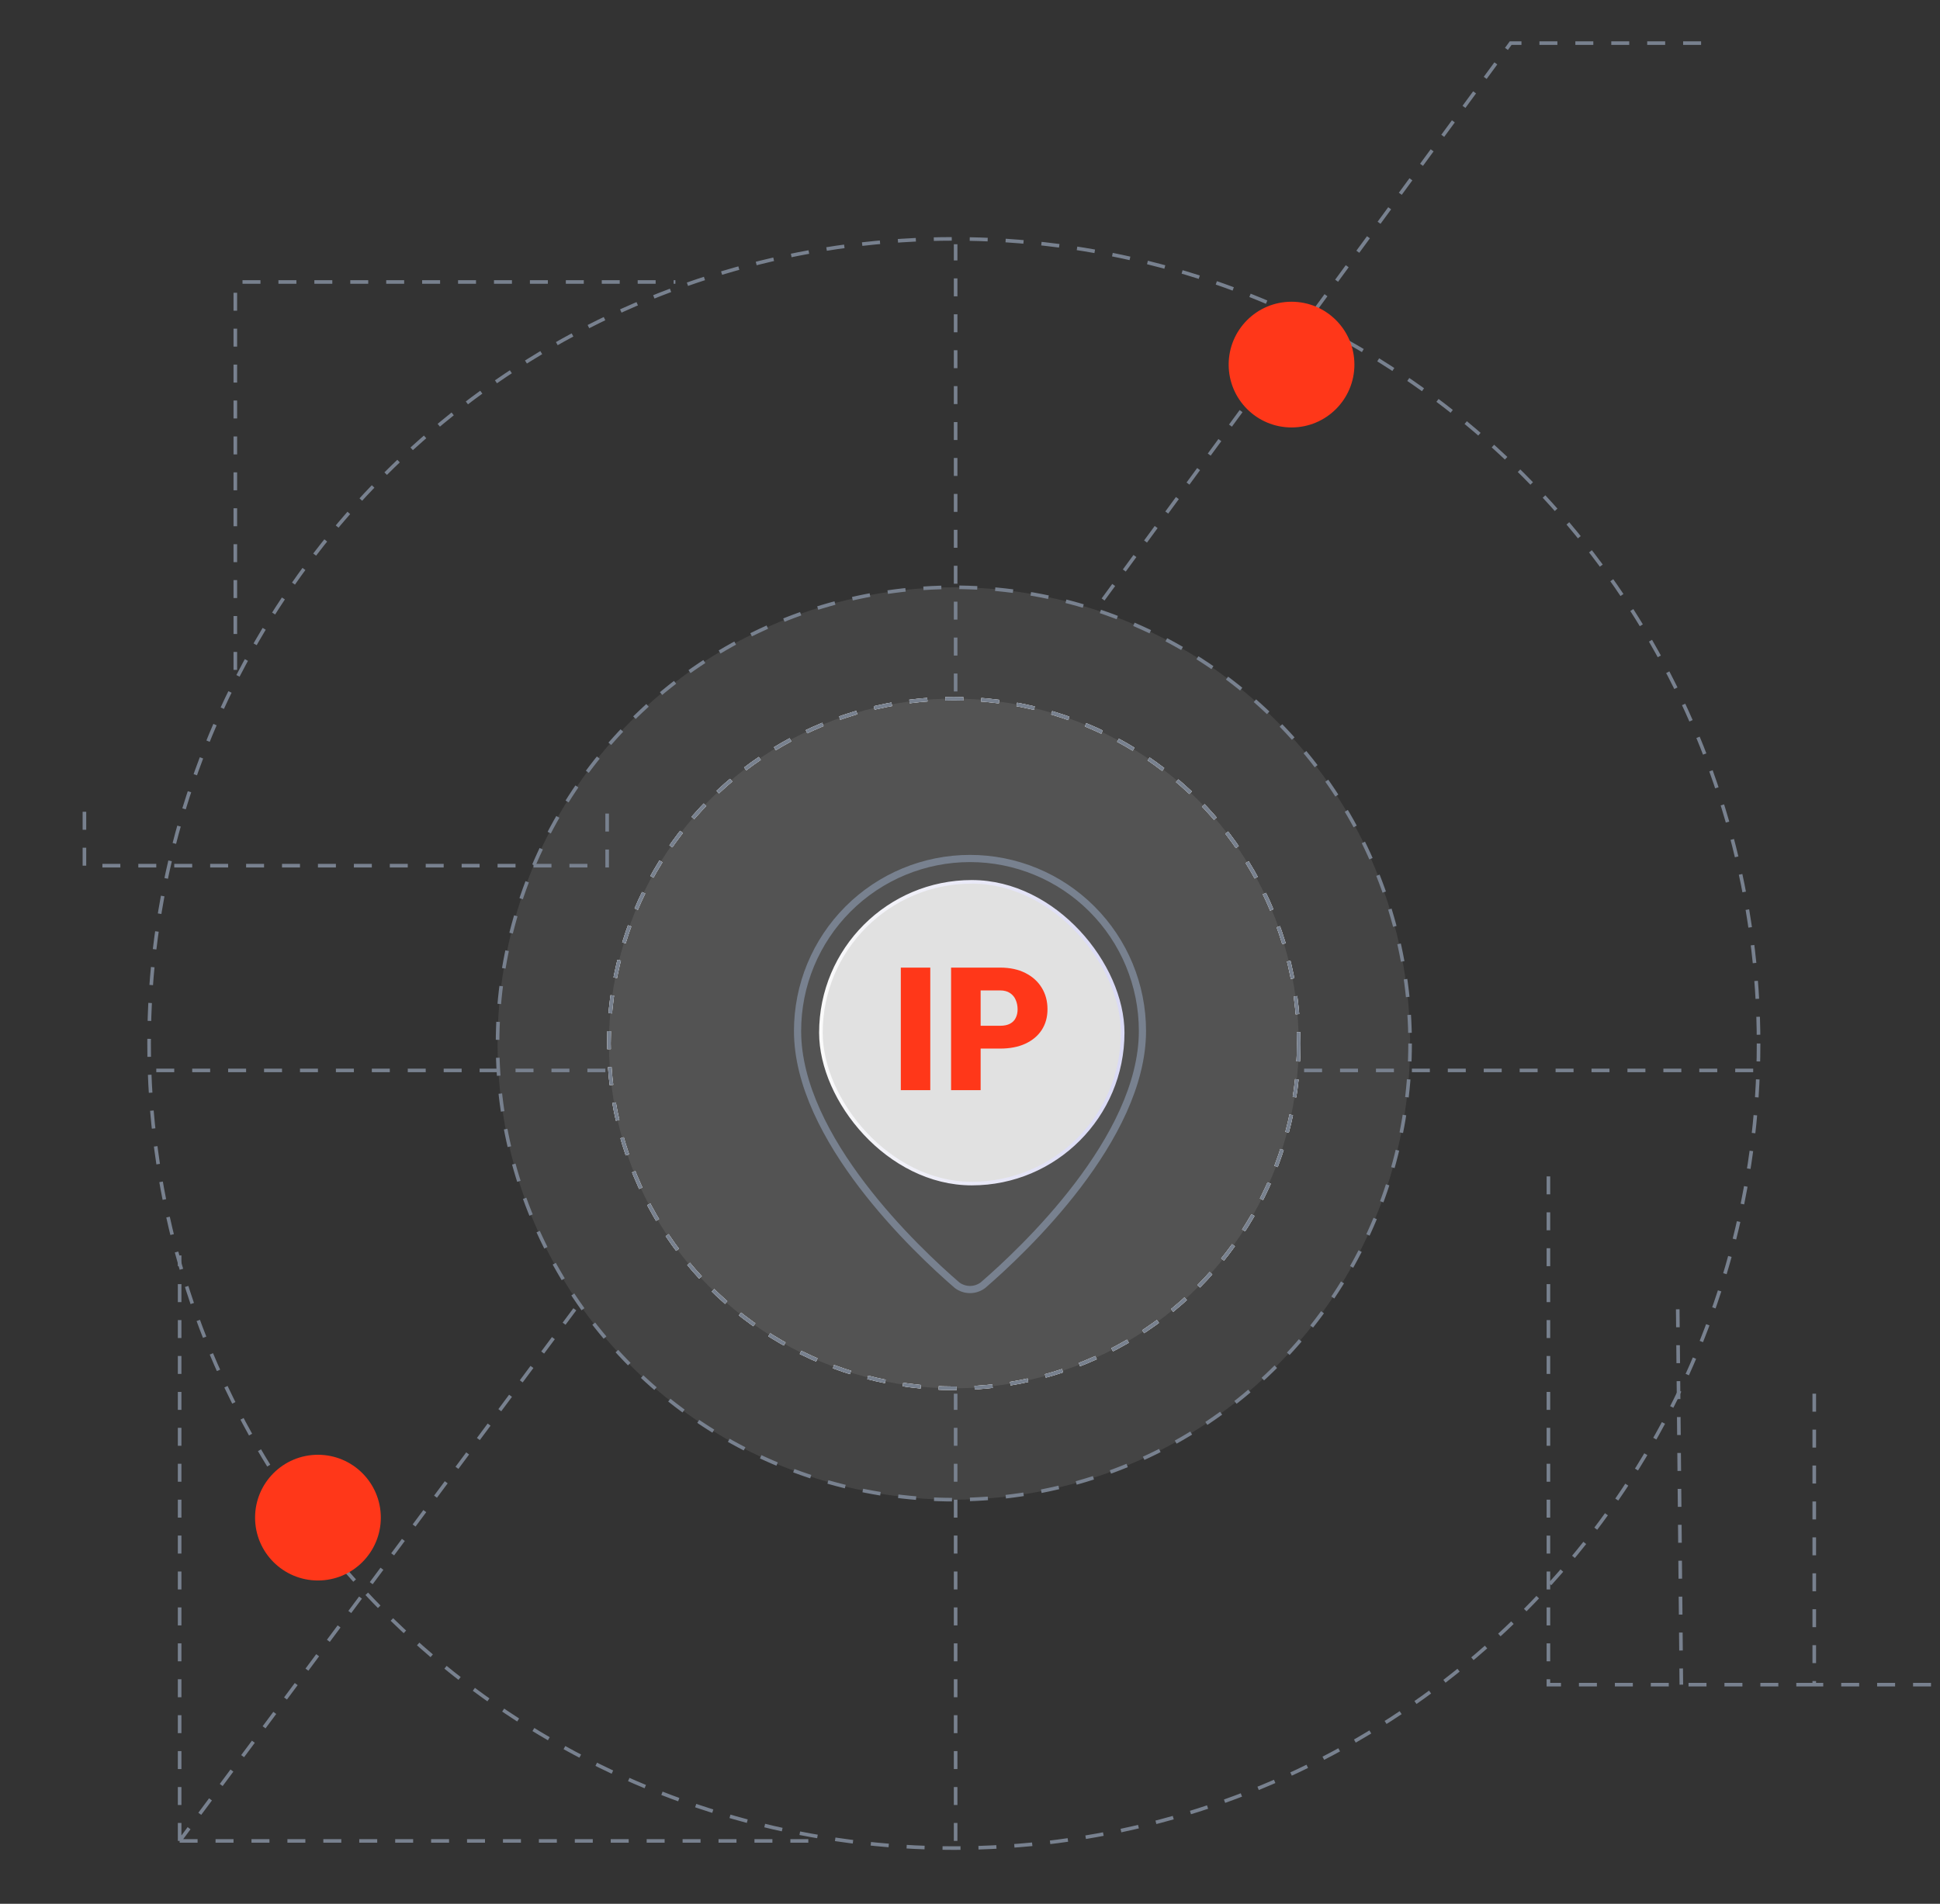 <svg width="540" height="530" viewBox="0 0 540 530" fill="none" xmlns="http://www.w3.org/2000/svg">
<rect x="0" y="0" width="540" height="530" fill="#333333" stroke="none"/>
<circle cx="265.5" cy="290.5" r="96" stroke="#E1E1E1" stroke-dasharray="5 5"/>
<circle cx="265.5" cy="290.5" r="96" stroke="#E1E1E1" stroke-dasharray="5 5"/>
<circle cx="265.5" cy="290.5" r="127" fill="#E1E1E1" fill-opacity="0.1" stroke="#78818F" stroke-dasharray="5 5"/>
<circle cx="265.5" cy="290.5" r="96" fill="#E1E1E1" fill-opacity="0.1" stroke="#78818F" stroke-dasharray="5 5"/>
<circle cx="265.5" cy="290.5" r="224" stroke="#78818F" stroke-dasharray="5 5"/>
<path d="M318 287C318 316.958 284.766 348.158 273.606 357.794C272.566 358.576 271.301 358.999 270 358.999C268.699 358.999 267.434 358.576 266.394 357.794C255.234 348.158 222 316.958 222 287C222 274.27 227.057 262.061 236.059 253.059C245.061 244.057 257.27 239 270 239C282.73 239 294.939 244.057 303.941 253.059C312.943 262.061 318 274.27 318 287Z" stroke="#78818F" stroke-width="2" stroke-linecap="round" stroke-linejoin="round"/>
<path d="M270 305C279.941 305 288 296.941 288 287C288 277.059 279.941 269 270 269C260.059 269 252 277.059 252 287C252 296.941 260.059 305 270 305Z" stroke="#78818F" stroke-width="2" stroke-linecap="round" stroke-linejoin="round"/>
<rect x="228.5" y="245.5" width="84" height="84" rx="42" fill="#E1E1E1"/>
<rect x="228.5" y="245.5" width="84" height="84" rx="42" stroke="url(#paint0_linear_408_268)"/>
<path d="M258.945 269.375V303.5H250.742V269.375H258.945ZM278.352 291.922H269.867V285.57H278.352C279.508 285.57 280.445 285.375 281.164 284.984C281.883 284.594 282.406 284.055 282.734 283.367C283.078 282.664 283.25 281.875 283.25 281C283.25 280.062 283.078 279.195 282.734 278.398C282.406 277.602 281.883 276.961 281.164 276.477C280.445 275.977 279.508 275.727 278.352 275.727H272.961V303.5H264.734V269.375H278.352C281.086 269.375 283.438 269.875 285.406 270.875C287.391 271.875 288.914 273.25 289.977 275C291.039 276.734 291.57 278.719 291.57 280.953C291.57 283.156 291.039 285.078 289.977 286.719C288.914 288.359 287.391 289.641 285.406 290.562C283.438 291.469 281.086 291.922 278.352 291.922Z" fill="#FF3719"/>
<circle cx="88.5" cy="422.5" r="17.5" fill="#FF3719"/>
<path d="M363 298H488.5M43.5 298H169M266 192.5V68M266 512.5V388M473.5 12H420.5L305.5 169M160 364.5L50 512.5M50 512.5V349.5M50 512.5H228M431 327.5V469H468M537.5 469H505M505 388V469M505 469H468M467 364.5L468 469M23.5 226V241H169V226M65.5 186.5V78.5H188" stroke="#78818F" stroke-dasharray="5 5"/>
<circle cx="359.5" cy="101.5" r="17.5" fill="#FF3719"/>
<defs>
<linearGradient id="paint0_linear_408_268" x1="228" y1="287.5" x2="313" y2="287.5" gradientUnits="userSpaceOnUse">
<stop stop-color="#FAFAFA"/>
<stop offset="1" stop-color="#D9D9F5"/>
</linearGradient>
</defs>
</svg>
